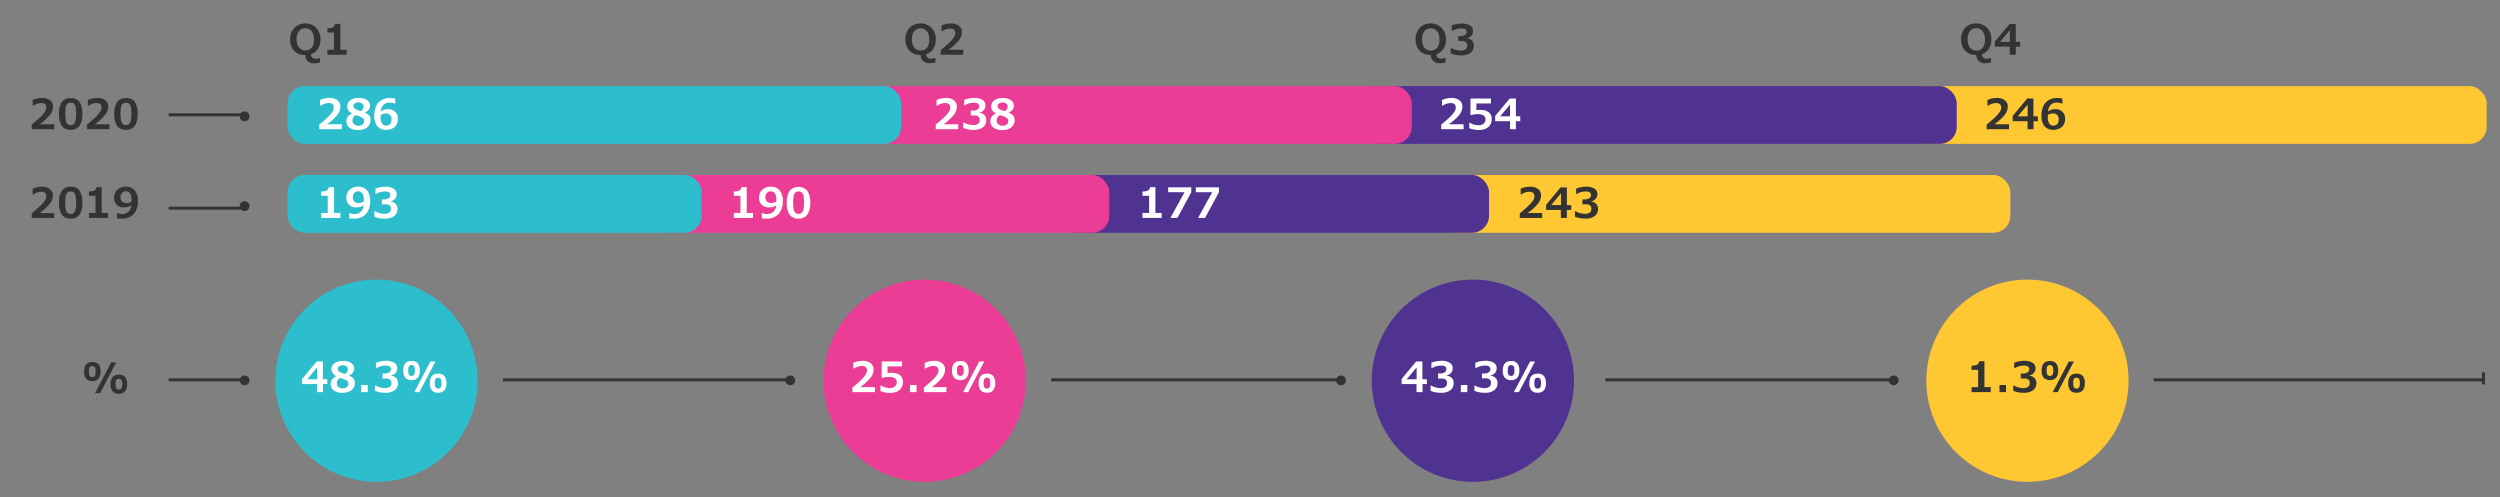 <svg xmlns="http://www.w3.org/2000/svg" width="830" height="165" viewBox="0 0 830 165"><rect x="0" y="0" width="830" height="165" fill="#808080" stroke="none"/><defs><clipPath id="clip-path"><path class="cls-1" d="M273.43 126.4A33.57 33.57 0 10307 92.83a33.57 33.57 0 00-33.57 33.57"/></clipPath><clipPath id="clip-path-2"><path class="cls-2" d="M455.43 126.4A33.57 33.57 0 10489 92.83a33.57 33.57 0 00-33.57 33.57"/></clipPath><style>.cls-1{fill:#eb3c96}.cls-2{fill:#503291}.cls-3{fill:none;stroke:#333}.cls-4{fill:#2dbecd}.cls-7{fill:#ffc832}.cls-8{fill:#333}.cls-9{fill:#fff}</style></defs><g id="Grafik"><path class="cls-3" d="M715 126.11h110M824.5 123.61v4"/><path class="cls-4" d="M125 126.4V92.83a33.57 33.57 0 11-33.57 33.57A33.56 33.56 0 01125 92.83z"/><path class="cls-1" d="M273.43 126.4A33.57 33.57 0 10307 92.83a33.57 33.57 0 00-33.57 33.57"/><path class="cls-2" d="M455.43 126.4A33.57 33.57 0 10489 92.83a33.57 33.57 0 00-33.57 33.57"/><circle class="cls-7" cx="673.11" cy="126.4" r="33.57" transform="rotate(-45 673.107 126.4)"/><path class="cls-3" d="M56 38.11h25"/><path class="cls-8" d="M81.2 40.23a1.62 1.62 0 10-1.61-1.62 1.61 1.61 0 001.61 1.62"/><path class="cls-3" d="M56 126.11h25"/><path class="cls-8" d="M81.2 127.89a1.62 1.62 0 10-1.61-1.62 1.62 1.62 0 001.61 1.62"/><path class="cls-3" d="M167 126.11h95"/><path class="cls-8" d="M262.36 127.89a1.62 1.62 0 10-1.61-1.62 1.62 1.62 0 001.61 1.62"/><path class="cls-3" d="M349 126.11h96"/><path class="cls-8" d="M445.21 127.89a1.62 1.62 0 10-1.62-1.62 1.63 1.63 0 001.62 1.62"/><path class="cls-3" d="M533 126.11h95"/><path class="cls-8" d="M628.7 127.89a1.62 1.62 0 10-1.61-1.62 1.63 1.63 0 001.61 1.62"/><path class="cls-3" d="M56 69.11h25"/><path class="cls-8" d="M81.2 70.06a1.62 1.62 0 10-1.61-1.61 1.61 1.61 0 001.61 1.61"/><rect class="cls-7" x="632.72" y="28.59" width="192.85" height="19.18" rx="5.67"/><rect class="cls-7" x="477.44" y="58.1" width="190" height="19.18" rx="5.67"/><rect class="cls-2" x="451.8" y="28.59" width="197.84" height="19.18" rx="5.67"/><rect class="cls-2" x="351.37" y="58.1" width="142.99" height="19.18" rx="5.67"/><g><rect class="cls-1" x="282.27" y="28.59" width="186.44" height="19.18" rx="5.67"/><rect class="cls-1" x="216.03" y="58.1" width="152.25" height="19.18" rx="5.67"/></g><g><rect class="cls-4" x="95.48" y="28.59" width="203.71" height="19.18" rx="5.67"/><rect class="cls-4" x="95.48" y="58.1" width="137.47" height="19.18" rx="5.67"/></g></g><g id="en"><path class="cls-8" d="M33.37 123.34a3.55 3.55 0 01-.68 2.4 2.59 2.59 0 01-2 .78 2.62 2.62 0 01-2.09-.78 3.58 3.58 0 01-.67-2.38c0-2.12.92-3.17 2.76-3.17a2.58 2.58 0 012.06.78 3.55 3.55 0 01.62 2.37zm-1.63 0a3.87 3.87 0 00-.11-1.06 1.18 1.18 0 00-.35-.54 1 1 0 00-.65-.19 1 1 0 00-.65.19 1.11 1.11 0 00-.35.54 5.36 5.36 0 000 2.16 1.14 1.14 0 00.37.56 1 1 0 00.65.19 1 1 0 00.65-.2 1.1 1.1 0 00.35-.53 4 4 0 00.09-1.12zm6.84-3l-5.34 10.18h-1.69l5.35-10.18zm3.63 7.2a3.55 3.55 0 01-.69 2.4 2.57 2.57 0 01-2.05.78 2.61 2.61 0 01-2.09-.79 3.55 3.55 0 01-.68-2.37c0-2.12.92-3.18 2.77-3.18a2.57 2.57 0 012.06.78 3.56 3.56 0 01.68 2.42zm-1.65 0a4 4 0 00-.1-1.07 1.18 1.18 0 00-.35-.53 1 1 0 00-.65-.2 1 1 0 00-.65.19 1.09 1.09 0 00-.35.54 5.36 5.36 0 000 2.16 1 1 0 00.34.51 1 1 0 00.66.19 1 1 0 00.65-.19 1.16 1.16 0 00.35-.54 4 4 0 00.1-1.02z"/><path class="cls-9" d="M108.67 127.52h-1.44v2.67h-2v-2.67h-4.94v-1.71l4.82-5.8h2.08v5.91h1.44zm-3.4-1.6V122l-3.27 3.92zM117.79 127.24a2.77 2.77 0 01-.5 1.64 3.14 3.14 0 01-1.43 1.13 5.29 5.29 0 01-2.13.4 4.85 4.85 0 01-2.94-.78 2.63 2.63 0 01-1-2.22 2.4 2.4 0 01.48-1.44 3.29 3.29 0 011.45-1.06 3.26 3.26 0 01-1.28-1 2.54 2.54 0 01-.38-1.43 2.19 2.19 0 01.47-1.37 3 3 0 011.34-.95 5.16 5.16 0 011.94-.34 5.7 5.7 0 012 .31 3 3 0 011.32.89 2 2 0 01.46 1.31 2.16 2.16 0 01-.45 1.4 3.51 3.51 0 01-1.34.94 3.92 3.92 0 011.55 1 2.33 2.33 0 01.44 1.57zm-2.12.22a1.32 1.32 0 00-.17-.73 1.59 1.59 0 00-.57-.5 7.2 7.2 0 00-1.19-.49l-.84-.29a2.45 2.45 0 00-.79.78 1.85 1.85 0 00-.28 1 1.58 1.58 0 00.55 1.28 2.38 2.38 0 002.77 0 1.32 1.32 0 00.52-1.05zm-.19-4.9a1.11 1.11 0 00-.46-.92 2 2 0 00-1.23-.36 2 2 0 00-1.18.33 1 1 0 00-.48.85 1 1 0 00.25.69 2.3 2.3 0 00.88.54 3.61 3.61 0 00.63.25l.69.23a2.64 2.64 0 00.7-.75 1.66 1.66 0 00.2-.86zM122.09 130.19h-2.17v-2.37h2.17zM129.86 124.75a2.66 2.66 0 011.66.76 2.26 2.26 0 01.61 1.63 2.89 2.89 0 01-1.09 2.41 5 5 0 01-3.11.85 9.34 9.34 0 01-2-.19 5.92 5.92 0 01-1.47-.47V128h.2a6.25 6.25 0 001.47.61 6 6 0 001.61.24 2.65 2.65 0 001.65-.42 1.61 1.61 0 00.53-1.36 1.33 1.33 0 00-.42-1 1.78 1.78 0 00-1.25-.39H127V124h.6a2.86 2.86 0 001.64-.39 1.23 1.23 0 00.56-1.06q0-1.17-1.74-1.17a5.86 5.86 0 00-3.05.84h-.2v-1.8a8.53 8.53 0 011.65-.46 9.25 9.25 0 011.73-.18 5 5 0 012.69.65 2 2 0 011 1.82 2.31 2.31 0 01-.54 1.55 2.59 2.59 0 01-1.47.84zM139.37 123a3.57 3.57 0 01-.69 2.41 2.57 2.57 0 01-2.05.78 2.6 2.6 0 01-2.08-.79 3.56 3.56 0 01-.68-2.38c0-2.11.92-3.17 2.76-3.17a2.58 2.58 0 012.06.78 3.55 3.55 0 01.68 2.37zm-1.64 0a3.54 3.54 0 00-.11-1.07 1.09 1.09 0 00-.34-.53 1 1 0 00-.65-.2 1 1 0 00-.65.19 1.09 1.09 0 00-.35.54 5.36 5.36 0 000 2.16 1.13 1.13 0 00.34.52 1 1 0 00.66.19 1 1 0 00.65-.19 1.07 1.07 0 00.34-.54 3.59 3.59 0 00.11-1.07zm6.85-3l-5.35 10.18h-1.68L142.9 120zm3.62 7.2a3.6 3.6 0 01-.68 2.4 2.59 2.59 0 01-2.05.78 2.62 2.62 0 01-2.09-.78 3.54 3.54 0 01-.68-2.38c0-2.12.92-3.17 2.77-3.17a2.58 2.58 0 012.06.78 3.55 3.55 0 01.67 2.38zm-1.64 0a3.77 3.77 0 00-.11-1.06 1.09 1.09 0 00-.35-.54 1 1 0 00-.65-.2 1 1 0 00-.65.19 1.16 1.16 0 00-.35.54 5.36 5.36 0 000 2.16 1.14 1.14 0 00.35.52 1 1 0 00.65.19 1 1 0 00.65-.2 1.09 1.09 0 00.35-.54 3.82 3.82 0 00.11-1.05zM290.43 130.19H283v-1.52c1.55-1.29 2.59-2.22 3.15-2.78a8.56 8.56 0 001.25-1.55 2.64 2.64 0 00.43-1.37 1.43 1.43 0 00-.41-1.08 1.71 1.71 0 00-1.18-.38 4.39 4.39 0 00-1.53.25 6.13 6.13 0 00-1.28.64h-.17v-1.9a5.78 5.78 0 011.46-.5 7.49 7.49 0 011.64-.2 4.18 4.18 0 012.67.77 2.64 2.64 0 011 2.17 4.45 4.45 0 01-1 2.65 16.82 16.82 0 01-3.43 3.14h4.9zM299.76 126.77a3.56 3.56 0 01-.53 2 3.35 3.35 0 01-1.49 1.25 5.27 5.27 0 01-2.2.43 9 9 0 01-1.69-.16 7.16 7.16 0 01-1.54-.44V128h.22a5.71 5.71 0 001.38.6 4.88 4.88 0 001.39.22 2.81 2.81 0 001.79-.5 1.8 1.8 0 00.62-1.46 1.43 1.43 0 00-.63-1.27 3.34 3.34 0 00-1.89-.44 8.11 8.11 0 00-2.31.32h-.15V120h6.76v1.64h-4.84v2.19a3.92 3.92 0 01.56-.06h.78a4.47 4.47 0 012.77.77 2.67 2.67 0 011 2.23zM304.29 130.19h-2.16v-2.37h2.16zM314.18 130.19h-7.44v-1.52c1.54-1.29 2.59-2.22 3.14-2.78a8.67 8.67 0 001.26-1.55 2.73 2.73 0 00.43-1.37 1.43 1.43 0 00-.41-1.08 1.71 1.71 0 00-1.18-.38 4.31 4.31 0 00-1.53.25 6 6 0 00-1.29.64H307v-1.9a5.78 5.78 0 011.46-.5 7.41 7.41 0 011.64-.2 4.22 4.22 0 012.67.77 2.64 2.64 0 011 2.17 4.47 4.47 0 01-1 2.65 16.45 16.45 0 01-3.42 3.14h4.9zM321.57 123a3.58 3.58 0 01-.68 2.41 2.59 2.59 0 01-2.05.78 2.64 2.64 0 01-2.09-.79 3.56 3.56 0 01-.67-2.38c0-2.11.92-3.17 2.76-3.17a2.58 2.58 0 012.06.78 3.55 3.55 0 01.67 2.37zm-1.63 0a3.9 3.9 0 00-.11-1.07 1.1 1.1 0 00-.35-.53 1 1 0 00-.65-.2 1 1 0 00-.65.19 1.16 1.16 0 00-.35.54 5.36 5.36 0 000 2.16 1.14 1.14 0 00.35.52 1 1 0 00.65.19 1 1 0 00.65-.19 1.09 1.09 0 00.35-.54 4 4 0 00.11-1.07zm6.84-3l-5.34 10.18h-1.69L325.1 120zm3.63 7.2a3.55 3.55 0 01-.69 2.4 2.57 2.57 0 01-2.05.78 2.64 2.64 0 01-2.09-.78 3.59 3.59 0 01-.68-2.38c0-2.12.93-3.17 2.77-3.17a2.57 2.57 0 012.06.78 3.55 3.55 0 01.68 2.38zm-1.65 0a3.86 3.86 0 00-.1-1.06 1.16 1.16 0 00-.35-.54 1 1 0 00-.65-.2 1 1 0 00-.65.19 1.09 1.09 0 00-.35.54 5.36 5.36 0 000 2.16 1.13 1.13 0 00.34.52 1.08 1.08 0 00.66.19 1 1 0 00.65-.2 1.16 1.16 0 00.35-.54 3.91 3.91 0 00.1-1.05zM473.73 127.52h-1.45v2.67h-2v-2.67h-4.94v-1.71l4.82-5.8h2.08v5.91h1.45zm-3.41-1.6V122l-3.32 3.92zM480.34 124.75a2.69 2.69 0 011.67.76 2.29 2.29 0 01.6 1.63 2.86 2.86 0 01-1.09 2.41 4.93 4.93 0 01-3.1.85 9.44 9.44 0 01-2-.19 6.21 6.21 0 01-1.47-.47V128h.21a5.91 5.91 0 001.47.61 6 6 0 001.6.24 2.68 2.68 0 001.66-.42 1.64 1.64 0 00.53-1.36 1.33 1.33 0 00-.42-1 1.81 1.81 0 00-1.26-.39h-1.29V124h.55a2.87 2.87 0 001.65-.39 1.22 1.22 0 00.55-1.06c0-.78-.58-1.17-1.73-1.17a5.84 5.84 0 00-3.05.84h-.2v-1.8a8.53 8.53 0 011.65-.46 9.17 9.17 0 011.73-.18 5 5 0 012.69.65 2.05 2.05 0 011 1.82 2.31 2.31 0 01-.54 1.55 2.52 2.52 0 01-1.47.84zM487.14 130.19H485v-2.37h2.17zM494.91 124.75a2.71 2.71 0 011.67.76 2.29 2.29 0 01.6 1.63 2.86 2.86 0 01-1.09 2.41 5 5 0 01-3.11.85 9.4 9.4 0 01-2-.19 6.06 6.06 0 01-1.47-.47V128h.2a6.16 6.16 0 001.48.61 6 6 0 001.6.24 2.63 2.63 0 001.65-.42A1.61 1.61 0 00495 127a1.34 1.34 0 00-.43-1 1.78 1.78 0 00-1.25-.39H492V124h.6a2.81 2.81 0 001.64-.39 1.23 1.23 0 00.56-1.06q0-1.17-1.74-1.17a5.86 5.86 0 00-3.05.84h-.19v-1.8a8.14 8.14 0 011.65-.46 9.07 9.07 0 011.72-.18 5 5 0 012.7.65 2.05 2.05 0 011 1.82 2.31 2.31 0 01-.54 1.55 2.52 2.52 0 01-1.47.84zM504.42 123a3.63 3.63 0 01-.68 2.41 2.59 2.59 0 01-2.05.78 2.63 2.63 0 01-2.09-.79 3.56 3.56 0 01-.68-2.38c0-2.11.92-3.17 2.77-3.17a2.56 2.56 0 012.05.78 3.55 3.55 0 01.68 2.37zm-1.63 0a3.9 3.9 0 00-.11-1.07 1.18 1.18 0 00-.35-.53 1.18 1.18 0 00-1.3 0 1.09 1.09 0 00-.35.54 5.36 5.36 0 000 2.16 1.13 1.13 0 00.34.52 1 1 0 00.66.19 1 1 0 00.65-.19 1.16 1.16 0 00.35-.54 4 4 0 00.11-1.08zm6.84-3l-5.35 10.18h-1.68L508 120zm3.62 7.2a3.6 3.6 0 01-.68 2.4 2.59 2.59 0 01-2.05.78 2.62 2.62 0 01-2.09-.78 3.59 3.59 0 01-.68-2.38c0-2.12.92-3.17 2.77-3.17a2.58 2.58 0 012.06.78 3.55 3.55 0 01.67 2.38zm-1.64 0a3.77 3.77 0 00-.11-1.06 1.09 1.09 0 00-.35-.54 1 1 0 00-.65-.2 1 1 0 00-.65.19 1.07 1.07 0 00-.34.54 5.36 5.36 0 000 2.16 1.06 1.06 0 00.34.52 1.07 1.07 0 00.65.19 1 1 0 00.65-.2 1.09 1.09 0 00.35-.54 3.82 3.82 0 00.11-1.05z"/><path class="cls-8" d="M660.93 130.19h-6.38v-1.66h2.19v-5.74h-2.19v-1.41a4.05 4.05 0 001.85-.31 1.34 1.34 0 00.66-1.13h1.77v8.59h2.1zM666 130.19h-2.17v-2.37H666zM673.81 124.75a2.71 2.71 0 011.67.76 2.29 2.29 0 01.6 1.63 2.86 2.86 0 01-1.09 2.41 5 5 0 01-3.11.85 9.4 9.4 0 01-2-.19 6.06 6.06 0 01-1.47-.47V128h.2a6.16 6.16 0 001.48.61 6 6 0 001.6.24 2.63 2.63 0 001.65-.42 1.61 1.61 0 00.54-1.36 1.34 1.34 0 00-.43-1 1.78 1.78 0 00-1.25-.39h-1.3V124h.6a2.81 2.81 0 001.64-.39 1.23 1.23 0 00.56-1.06q0-1.17-1.74-1.17a5.86 5.86 0 00-3.05.84h-.19v-1.8a8.14 8.14 0 011.65-.46 9.07 9.07 0 011.72-.18 5 5 0 012.7.65 2.05 2.05 0 011 1.82 2.31 2.31 0 01-.54 1.55 2.52 2.52 0 01-1.47.84zM683.32 123a3.63 3.63 0 01-.68 2.41 3.12 3.12 0 01-4.14 0 3.56 3.56 0 01-.68-2.38c0-2.11.92-3.17 2.76-3.17a2.57 2.57 0 012.06.78 3.55 3.55 0 01.68 2.36zm-1.63 0a3.9 3.9 0 00-.11-1.07 1.18 1.18 0 00-.35-.53 1 1 0 00-.65-.2 1 1 0 00-.65.19 1.09 1.09 0 00-.35.54 5.36 5.36 0 000 2.16 1.13 1.13 0 00.34.52 1 1 0 00.66.19 1 1 0 00.65-.19 1.16 1.16 0 00.35-.54 4 4 0 00.11-1.07zm6.84-3l-5.35 10.18h-1.68l5.35-10.18zm3.62 7.2a3.6 3.6 0 01-.68 2.4 2.59 2.59 0 01-2.05.78 2.62 2.62 0 01-2.09-.78 3.59 3.59 0 01-.68-2.38c0-2.12.92-3.17 2.77-3.17a2.58 2.58 0 012.06.78 3.55 3.55 0 01.67 2.38zm-1.64 0a3.77 3.77 0 00-.11-1.06 1.09 1.09 0 00-.35-.54 1 1 0 00-.65-.2 1 1 0 00-.65.19 1.07 1.07 0 00-.34.54 5.36 5.36 0 000 2.16.94.94 0 001 .71 1 1 0 00.65-.2 1.09 1.09 0 00.35-.54 3.82 3.82 0 00.1-1.05z"/><g><path class="cls-8" d="M18 42.9h-7.47v-1.52c1.55-1.29 2.59-2.22 3.14-2.78a8.67 8.67 0 001.26-1.55 2.73 2.73 0 00.43-1.37A1.43 1.43 0 0015 34.6a1.71 1.71 0 00-1.18-.38 4.35 4.35 0 00-1.53.25 6 6 0 00-1.29.64h-.16v-1.9a6.2 6.2 0 011.46-.5 7.38 7.38 0 011.64-.19 4.18 4.18 0 012.67.76 2.64 2.64 0 011 2.17 4.4 4.4 0 01-1 2.65 16.73 16.73 0 01-3.42 3.15H18zM27.33 37.81a6.85 6.85 0 01-.94 4 3.42 3.42 0 01-2.92 1.28 3.45 3.45 0 01-2.93-1.25 6.86 6.86 0 01-.94-4 6.82 6.82 0 01.94-4 3.4 3.4 0 012.93-1.26 3.4 3.4 0 012.93 1.27 6.87 6.87 0 01.93 3.96zm-2.06 0a11.23 11.23 0 00-.17-2.2 2.21 2.21 0 00-.54-1.16 1.49 1.49 0 00-1.09-.36 1.52 1.52 0 00-1.1.37 2.28 2.28 0 00-.54 1.16 11.4 11.4 0 00-.16 2.19 10.52 10.52 0 00.17 2.19 2.28 2.28 0 00.55 1.17 1.5 1.5 0 001.08.36 1.41 1.41 0 001.38-.82 7 7 0 00.42-2.9zM36.33 42.9h-7.44v-1.52c1.55-1.29 2.59-2.22 3.15-2.78a8.56 8.56 0 001.25-1.55 2.64 2.64 0 00.43-1.37 1.43 1.43 0 00-.41-1.08 1.71 1.71 0 00-1.18-.38 4.39 4.39 0 00-1.53.25 6.13 6.13 0 00-1.28.64h-.17v-1.9a6.2 6.2 0 011.46-.5 7.45 7.45 0 011.64-.19 4.18 4.18 0 012.67.76 2.64 2.64 0 011 2.17 4.45 4.45 0 01-1 2.65 17.1 17.1 0 01-3.43 3.15h4.9zM45.69 37.81a6.85 6.85 0 01-.94 4 3.41 3.41 0 01-2.92 1.28 3.42 3.42 0 01-2.92-1.25 6.78 6.78 0 01-.95-4 6.82 6.82 0 01.94-4 3.4 3.4 0 012.93-1.26 3.4 3.4 0 012.93 1.27 6.87 6.87 0 01.93 3.96zm-2.06 0a11.23 11.23 0 00-.17-2.2 2.28 2.28 0 00-.53-1.16 1.84 1.84 0 00-2.2 0 2.28 2.28 0 00-.54 1.16 11.4 11.4 0 00-.19 2.2 10.52 10.52 0 00.2 2.19 2.28 2.28 0 00.55 1.17 1.5 1.5 0 001.08.36 1.44 1.44 0 001.39-.82 7.2 7.2 0 00.41-2.9z"/></g><g><path class="cls-8" d="M18 72.36h-7.47v-1.52c1.55-1.29 2.59-2.22 3.14-2.78a8.67 8.67 0 001.26-1.55 2.7 2.7 0 00.43-1.37 1.39 1.39 0 00-.36-1.07 1.66 1.66 0 00-1.18-.39 4.35 4.35 0 00-1.53.25 6.46 6.46 0 00-1.29.64h-.16v-1.9a6.2 6.2 0 011.46-.5 7.38 7.38 0 011.59-.17 4.18 4.18 0 012.67.77 2.61 2.61 0 011 2.17 4.45 4.45 0 01-1 2.65 16.73 16.73 0 01-3.42 3.14H18zM27.33 67.28a6.84 6.84 0 01-.94 4 3.39 3.39 0 01-2.92 1.28 3.42 3.42 0 01-2.93-1.25 6.85 6.85 0 01-.94-4 6.8 6.8 0 01.94-4A3.38 3.38 0 0123.47 62a3.4 3.4 0 012.93 1.27 6.9 6.9 0 01.93 4.01zm-2.06 0a11.3 11.3 0 00-.17-2.2 2.17 2.17 0 00-.54-1.15 1.49 1.49 0 00-1.09-.36 1.52 1.52 0 00-1.1.36 2.28 2.28 0 00-.54 1.16 11.58 11.58 0 00-.16 2.2 10.65 10.65 0 00.17 2.19 2.29 2.29 0 00.55 1.16 1.5 1.5 0 001.08.37 1.42 1.42 0 001.38-.83 7 7 0 00.42-2.91zM35.9 72.36h-6.37V70.7h2.18V65h-2.18v-1.44a4.06 4.06 0 001.85-.32 1.36 1.36 0 00.62-1.12h1.77v8.58h2.13zM45.78 66.68a6.29 6.29 0 01-1.38 4.37 5.13 5.13 0 01-4 1.52h-.84a3.62 3.62 0 01-.73-.12v-1.7h.24a3.06 3.06 0 001.45.3 3 3 0 002.15-.75 3.42 3.42 0 00.94-2.18 3.31 3.31 0 01-1.1.57 4.9 4.9 0 01-1.36.17 3.05 3.05 0 01-3.27-3.28 3.64 3.64 0 01.49-1.86 3.23 3.23 0 011.38-1.28 4.25 4.25 0 012-.46 3.72 3.72 0 013 1.21 5.28 5.28 0 011.03 3.49zm-2.13-.33a4 4 0 00-.45-2.12 1.58 1.58 0 00-1.44-.7 1.59 1.59 0 00-1.26.52 2.09 2.09 0 00-.5 1.46 1.85 1.85 0 00.5 1.39 2 2 0 001.47.49 3.93 3.93 0 001.66-.39z"/></g><g><path class="cls-9" d="M113.45 42.9H106v-1.52c1.54-1.29 2.59-2.22 3.14-2.78a9.13 9.13 0 001.26-1.55 2.68 2.68 0 00.42-1.37 1.36 1.36 0 00-.41-1.07 1.62 1.62 0 00-1.17-.39 4.31 4.31 0 00-1.53.25 6 6 0 00-1.29.64h-.16v-1.9a6.27 6.27 0 011.45-.5 7.52 7.52 0 011.64-.19 4.12 4.12 0 012.67.77 2.61 2.61 0 011 2.17 4.5 4.5 0 01-1 2.65 16.56 16.56 0 01-3.43 3.14h4.91zM123 40a2.77 2.77 0 01-.51 1.64 3.22 3.22 0 01-1.43 1.14 5.45 5.45 0 01-2.12.4 4.81 4.81 0 01-2.94-.79 2.6 2.6 0 01-1-2.22 2.4 2.4 0 01.48-1.44 3.29 3.29 0 011.45-1.06 3.25 3.25 0 01-1.28-1 2.54 2.54 0 01-.38-1.43 2.16 2.16 0 01.48-1.37 2.91 2.91 0 011.33-1 5.18 5.18 0 012-.34 5.68 5.68 0 012 .31 2.93 2.93 0 011.32.9 2 2 0 01.46 1.3 2.16 2.16 0 01-.45 1.4 3.51 3.51 0 01-1.34.94 3.85 3.85 0 011.55 1A2.33 2.33 0 01123 40zm-2.12.22a1.34 1.34 0 00-.17-.72 1.58 1.58 0 00-.57-.5 6.78 6.78 0 00-1.2-.5l-.84-.29a2.48 2.48 0 00-.79.79 1.8 1.8 0 00-.28 1 1.57 1.57 0 00.55 1.27 2.36 2.36 0 002.77.06 1.33 1.33 0 00.55-1.16zm-.19-4.9a1.12 1.12 0 00-.47-.92A1.94 1.94 0 00119 34a2.06 2.06 0 00-1.19.33 1 1 0 00-.47.85 1 1 0 00.24.7 2.68 2.68 0 00.88.54l.63.24.69.23a2.5 2.5 0 00.7-.75 1.64 1.64 0 00.23-.87zM132.11 39.52a3.64 3.64 0 01-.48 1.87 3.18 3.18 0 01-1.37 1.27 4.37 4.37 0 01-2 .45 3.69 3.69 0 01-3-1.23 5.22 5.22 0 01-1-3.48 7.52 7.52 0 01.61-3.18 4.39 4.39 0 011.81-2 5.67 5.67 0 012.85-.68 6.47 6.47 0 011.69.2v1.64H131a3.32 3.32 0 00-.75-.23 4.3 4.3 0 00-.84-.09c-1.79 0-2.79 1-3 3a3.33 3.33 0 011.11-.61 4.14 4.14 0 011.31-.22 3.64 3.64 0 011.7.4 2.83 2.83 0 011.17 1.13 3.52 3.52 0 01.41 1.76zm-5.75-.52a3.48 3.48 0 00.48 2 1.53 1.53 0 001.34.7 1.68 1.68 0 001.33-.52 2.28 2.28 0 00.47-1.55 2 2 0 00-.5-1.46 1.87 1.87 0 00-1.41-.51 3.17 3.17 0 00-.89.14 3 3 0 00-.81.38V39z"/></g><g><path class="cls-9" d="M318.1 42.9h-7.44v-1.52c1.54-1.29 2.59-2.22 3.14-2.78a9.13 9.13 0 001.26-1.55 2.68 2.68 0 00.42-1.37 1.36 1.36 0 00-.41-1.07 1.62 1.62 0 00-1.17-.39 4.31 4.31 0 00-1.53.25 6 6 0 00-1.29.64h-.16v-1.9a6.27 6.27 0 011.45-.5 7.53 7.53 0 011.65-.19 4.11 4.11 0 012.66.77 2.62 2.62 0 011 2.17 4.51 4.51 0 01-1 2.65 16.56 16.56 0 01-3.43 3.14h4.91zM325.16 37.47a2.63 2.63 0 011.67.75 2.29 2.29 0 01.6 1.63 2.85 2.85 0 01-1.09 2.41 4.93 4.93 0 01-3.1.85 9.44 9.44 0 01-2-.19 6.73 6.73 0 01-1.47-.46v-1.8h.23a5.91 5.91 0 001.47.61 6 6 0 001.6.24 2.68 2.68 0 001.66-.42 1.63 1.63 0 00.53-1.35 1.34 1.34 0 00-.42-1 1.81 1.81 0 00-1.26-.39h-1.29v-1.62h.59a2.87 2.87 0 001.65-.39 1.22 1.22 0 00.55-1.05c0-.79-.58-1.18-1.73-1.18a5.84 5.84 0 00-3.05.84h-.2v-1.8a9.31 9.31 0 011.65-.46 9.17 9.17 0 011.73-.18 5 5 0 012.69.65 2.05 2.05 0 011 1.82 2.35 2.35 0 01-.54 1.56 2.57 2.57 0 01-1.47.83zM336.85 40a2.77 2.77 0 01-.51 1.64 3.22 3.22 0 01-1.43 1.14 5.45 5.45 0 01-2.12.4 4.81 4.81 0 01-2.94-.79 2.6 2.6 0 01-1.05-2.22 2.4 2.4 0 01.48-1.44 3.29 3.29 0 011.45-1.06 3.25 3.25 0 01-1.28-1 2.54 2.54 0 01-.38-1.43 2.16 2.16 0 01.48-1.37 3 3 0 011.33-1 5.18 5.18 0 011.95-.34 5.64 5.64 0 012 .31 2.93 2.93 0 011.32.9 2 2 0 01.46 1.3 2.16 2.16 0 01-.45 1.4 3.43 3.43 0 01-1.34.94 3.85 3.85 0 011.55 1 2.33 2.33 0 01.48 1.62zm-2.12.22a1.34 1.34 0 00-.17-.72 1.58 1.58 0 00-.56-.5 6.78 6.78 0 00-1.2-.5l-.84-.29a2.59 2.59 0 00-.79.79 1.8 1.8 0 00-.28 1 1.57 1.57 0 00.55 1.27 2.36 2.36 0 002.77.06 1.33 1.33 0 00.52-1.16zm-.19-4.9a1.12 1.12 0 00-.47-.92 1.94 1.94 0 00-1.22-.36 2 2 0 00-1.18.33 1 1 0 00-.48.85 1 1 0 00.24.7 2.68 2.68 0 00.88.54l.63.24.69.23a2.5 2.5 0 00.7-.75 1.64 1.64 0 00.21-.91z"/></g><g><path class="cls-9" d="M485.92 42.9h-7.44v-1.52c1.55-1.29 2.6-2.22 3.15-2.78a8.56 8.56 0 001.25-1.55 2.61 2.61 0 00.43-1.37 1.39 1.39 0 00-.41-1.07 1.65 1.65 0 00-1.18-.39 4.39 4.39 0 00-1.53.25 6.13 6.13 0 00-1.28.64h-.17v-1.9a6.37 6.37 0 011.46-.5 7.52 7.52 0 011.64-.19 4.12 4.12 0 012.67.77 2.61 2.61 0 011 2.17 4.5 4.5 0 01-1 2.65 16.83 16.83 0 01-3.51 3.14h4.9zM495.25 39.48a3.55 3.55 0 01-.52 2 3.34 3.34 0 01-1.49 1.25 5.35 5.35 0 01-2.21.43 8.84 8.84 0 01-1.68-.16 7.26 7.26 0 01-1.55-.44v-1.81h.2a5.73 5.73 0 001.38.61 5.23 5.23 0 001.4.21 2.74 2.74 0 001.78-.5 1.75 1.75 0 00.62-1.46 1.44 1.44 0 00-.63-1.27 3.34 3.34 0 00-1.89-.44 8.11 8.11 0 00-2.31.32h-.15v-5.5h6.8v1.64h-4.85v2.19a4.13 4.13 0 01.56-.06h.78a4.41 4.41 0 012.77.78 2.64 2.64 0 01.99 2.21zM504.73 40.23h-1.45v2.67h-1.95v-2.67h-4.94v-1.71l4.82-5.8h2.07v5.91h1.45zm-3.4-1.6v-3.91l-3.28 3.91z"/></g><g><path class="cls-9" d="M113 72.36h-6.38V70.7h2.19V65h-2.19v-1.44a4 4 0 001.85-.32 1.31 1.31 0 00.66-1.12h1.77v8.58h2.1zM122.89 66.68a6.29 6.29 0 01-1.37 4.37 5.14 5.14 0 01-4 1.52h-.84a5 5 0 01-.74-.11v-1.71h.24a3.09 3.09 0 001.45.3 3 3 0 002.16-.75 3.47 3.47 0 00.94-2.17 3.58 3.58 0 01-1.1.56 5 5 0 01-1.36.17 3.05 3.05 0 01-3.27-3.28 3.54 3.54 0 01.49-1.86 3.26 3.26 0 011.37-1.28 4.32 4.32 0 012-.46 3.68 3.68 0 013 1.21 5.23 5.23 0 011.03 3.49zm-2.12-.33a4 4 0 00-.45-2.12 1.58 1.58 0 00-1.44-.7 1.64 1.64 0 00-1.27.53 2.09 2.09 0 00-.47 1.45 1.85 1.85 0 00.5 1.4 2 2 0 001.47.48 3.82 3.82 0 001.64-.43zM129.69 66.93a2.59 2.59 0 011.67.76 2.26 2.26 0 01.6 1.63 2.87 2.87 0 01-1.09 2.41 5 5 0 01-3.1.85 10.14 10.14 0 01-2-.19 6.7 6.7 0 01-1.47-.47v-1.79h.21a5.56 5.56 0 001.47.61 5.69 5.69 0 001.6.25 2.68 2.68 0 001.66-.42 1.65 1.65 0 00.53-1.36 1.36 1.36 0 00-.42-1 1.85 1.85 0 00-1.25-.38h-1.3V66.2h.59a2.87 2.87 0 001.65-.39 1.24 1.24 0 00.55-1.06c0-.79-.58-1.18-1.73-1.18a5.84 5.84 0 00-3 .84h-.2v-1.79a8.51 8.51 0 011.65-.47A9.17 9.17 0 01128 62a4.89 4.89 0 012.69.66 2 2 0 011 1.82 2.34 2.34 0 01-.54 1.55 2.46 2.46 0 01-1.47.83z"/></g><g><path class="cls-9" d="M250 72.36h-6.37V70.7h2.19V65h-2.19v-1.44a4.06 4.06 0 001.85-.32 1.35 1.35 0 00.66-1.12h1.77v8.58H250zM259.88 66.68a6.29 6.29 0 01-1.38 4.37 5.13 5.13 0 01-4 1.52h-.84a4.8 4.8 0 01-.73-.11v-1.71h.24a3.09 3.09 0 001.45.3 3 3 0 002.15-.75 3.36 3.36 0 00.94-2.17 3.47 3.47 0 01-1.1.56 4.9 4.9 0 01-1.36.17 3.28 3.28 0 01-2.38-.88 3.24 3.24 0 01-.88-2.4 3.63 3.63 0 01.48-1.86 3.23 3.23 0 011.38-1.28 4.25 4.25 0 012-.46 3.72 3.72 0 013 1.21 5.28 5.28 0 011.03 3.49zm-2.13-.33a4 4 0 00-.45-2.12 1.58 1.58 0 00-1.44-.7 1.62 1.62 0 00-1.26.53 2 2 0 00-.48 1.45 1.89 1.89 0 00.5 1.4 2 2 0 001.47.48 3.78 3.78 0 001.64-.43zM269 67.28a6.81 6.81 0 01-1 4 3.38 3.38 0 01-2.92 1.29 3.43 3.43 0 01-2.92-1.25 6.82 6.82 0 01-.95-4 6.88 6.88 0 01.94-4 4 4 0 015.86 0 6.9 6.9 0 01.99 3.96zm-2.07 0a10.56 10.56 0 00-.17-2.2 2.24 2.24 0 00-.53-1.15 1.52 1.52 0 00-1.1-.36 1.53 1.53 0 00-1.1.36 2.28 2.28 0 00-.53 1.16 10.69 10.69 0 00-.17 2.2 11.41 11.41 0 00.17 2.19 2.29 2.29 0 00.55 1.16 1.65 1.65 0 002.47-.45 7.26 7.26 0 00.39-2.92z"/></g><g><path class="cls-9" d="M385.68 72.36h-6.37V70.7h2.19V65h-2.19v-1.44a4 4 0 001.85-.32 1.31 1.31 0 00.66-1.12h1.77v8.58h2.09zM395.51 63.81l-4.62 8.55h-2.33l4.71-8.54h-5.45v-1.63h7.69zM404.69 63.81l-4.62 8.55h-2.33l4.71-8.54H397v-1.63h7.69z"/></g><g><path class="cls-8" d="M512 72.36h-7.44v-1.51c1.54-1.3 2.59-2.23 3.14-2.79a8.33 8.33 0 001.3-1.55 2.7 2.7 0 00.43-1.36 1.43 1.43 0 00-.41-1.08 1.66 1.66 0 00-1.18-.39 4.54 4.54 0 00-1.53.25 6.46 6.46 0 00-1.29.64h-.16v-1.9a6.69 6.69 0 011.46-.5 8 8 0 011.64-.19 4.2 4.2 0 012.67.77 2.62 2.62 0 011 2.17 4.43 4.43 0 01-1 2.65 16.73 16.73 0 01-3.42 3.14H512zM521.65 69.69h-1.45v2.67h-2v-2.67h-4.9V68l4.82-5.79h2.08v5.9h1.45zm-3.41-1.6v-3.91L515 68.09zM528.27 66.93a2.58 2.58 0 011.66.76 2.27 2.27 0 01.61 1.63 2.88 2.88 0 01-1.1 2.41 5 5 0 01-3.1.85 10 10 0 01-2-.19 6.63 6.63 0 01-1.48-.47v-1.79h.21a5.56 5.56 0 001.47.61 5.69 5.69 0 001.6.25 2.68 2.68 0 001.66-.42 1.65 1.65 0 00.53-1.36 1.36 1.36 0 00-.42-1 1.85 1.85 0 00-1.25-.38h-1.3V66.2h.64a2.87 2.87 0 001.65-.39 1.24 1.24 0 00.55-1.06c0-.79-.58-1.18-1.73-1.18a5.84 5.84 0 00-3 .84h-.2v-1.79a8.51 8.51 0 011.65-.47 9.17 9.17 0 011.73-.18 4.89 4.89 0 012.69.66 2.05 2.05 0 011 1.82 2.35 2.35 0 01-.55 1.55 2.46 2.46 0 01-1.46.83z"/></g><g><path class="cls-8" d="M667 42.9h-7.43v-1.52c1.54-1.29 2.59-2.22 3.14-2.78a9.13 9.13 0 001.26-1.55 2.68 2.68 0 00.42-1.37 1.36 1.36 0 00-.41-1.07 1.62 1.62 0 00-1.17-.39 4.31 4.31 0 00-1.53.25 6 6 0 00-1.29.64h-.16v-1.9a6.11 6.11 0 011.45-.5 7.52 7.52 0 011.64-.19 4.12 4.12 0 012.67.77 2.61 2.61 0 011 2.17 4.5 4.5 0 01-1 2.65 16.56 16.56 0 01-3.43 3.14H667zM676.59 40.23h-1.45v2.67h-2v-2.67h-4.94v-1.71l4.82-5.8h2.08v5.91h1.45zm-3.41-1.6v-3.91l-3.28 3.91zM685.62 39.52a3.64 3.64 0 01-.48 1.87 3.23 3.23 0 01-1.37 1.27 4.37 4.37 0 01-2 .45 3.71 3.71 0 01-3-1.23 5.22 5.22 0 01-1-3.48 7.51 7.51 0 01.62-3.18 4.39 4.39 0 011.81-2 5.66 5.66 0 012.84-.68 6.37 6.37 0 011.69.2v1.64h-.2a3.32 3.32 0 00-.75-.23 4.3 4.3 0 00-.84-.09c-1.8 0-2.79 1-3 3a3.33 3.33 0 011.11-.61 4.14 4.14 0 011.31-.22 3.64 3.64 0 011.7.4 2.83 2.83 0 011.17 1.13 3.63 3.63 0 01.39 1.76zm-5.75-.52a3.48 3.48 0 00.48 2 1.51 1.51 0 001.34.7 1.68 1.68 0 001.33-.52 2.28 2.28 0 00.46-1.55 2 2 0 00-.49-1.46 1.87 1.87 0 00-1.41-.51 3.11 3.11 0 00-.89.14 3 3 0 00-.81.38V39z"/></g><g><path class="cls-8" d="M101.34 7.78a5.1 5.1 0 012.64.69 4.59 4.59 0 011.79 1.91 5.82 5.82 0 01.64 2.71 5.6 5.6 0 01-.86 3.13A4.49 4.49 0 01103.2 18a1.61 1.61 0 00.44 1.1 1.49 1.49 0 001.08.37 4 4 0 001.28-.17h.23v1.47a7.83 7.83 0 01-2 .25 2.81 2.81 0 01-2.08-.75 2.87 2.87 0 01-.79-2h-.29a4.75 4.75 0 01-2.5-.67 4.55 4.55 0 01-1.68-1.85 5.94 5.94 0 01-.58-2.66 5.84 5.84 0 01.63-2.73 4.54 4.54 0 011.78-1.9 5.13 5.13 0 012.62-.68zm2.89 5.33a4.39 4.39 0 00-.76-2.73 2.55 2.55 0 00-2.13-1 2.53 2.53 0 00-2.11 1 4.32 4.32 0 00-.76 2.73 5 5 0 00.34 1.89 2.84 2.84 0 001 1.29 2.87 2.87 0 003.68-.48 4.28 4.28 0 00.74-2.7zM115.05 18.17h-6.37v-1.66h2.19v-5.73h-2.19V9.37a4 4 0 001.85-.32 1.32 1.32 0 00.66-1.12H113v8.58h2.09z"/></g><g><path class="cls-8" d="M305.63 7.78a5 5 0 012.63.69 4.61 4.61 0 011.8 1.91 5.82 5.82 0 01.63 2.71 5.6 5.6 0 01-.85 3.13 4.53 4.53 0 01-2.35 1.78 1.61 1.61 0 00.44 1.1 1.48 1.48 0 001.07.37 4 4 0 001.33-.21h.23v1.47a7.83 7.83 0 01-2.05.25 2.81 2.81 0 01-2.08-.75 2.92 2.92 0 01-.8-2h-.28a4.75 4.75 0 01-2.5-.67 4.48 4.48 0 01-1.68-1.85 5.94 5.94 0 01-.59-2.66 5.84 5.84 0 01.63-2.73A4.63 4.63 0 01303 8.46a5.1 5.1 0 012.63-.68zm2.88 5.33a4.32 4.32 0 00-.76-2.73 2.79 2.79 0 00-4.23 0 4.32 4.32 0 00-.76 2.73 5 5 0 00.34 1.89 2.82 2.82 0 001 1.29 2.65 2.65 0 001.55.46 2.59 2.59 0 002.14-.94 4.35 4.35 0 00.72-2.7zM319.77 18.17h-7.44v-1.51q2.32-2 3.15-2.79a8.56 8.56 0 001.25-1.55 2.61 2.61 0 00.43-1.37 1.39 1.39 0 00-.41-1.07 1.65 1.65 0 00-1.18-.39 4.39 4.39 0 00-1.53.25 6.66 6.66 0 00-1.28.64h-.17v-1.9a6.37 6.37 0 011.46-.5 7.45 7.45 0 011.64-.19 4.18 4.18 0 012.67.77 2.61 2.61 0 011 2.17 4.5 4.5 0 01-1 2.65 16.83 16.83 0 01-3.43 3.14h4.9z"/></g><g><path class="cls-8" d="M475 7.78a5 5 0 012.63.69 4.67 4.67 0 011.8 1.91 5.82 5.82 0 01.63 2.71 5.6 5.6 0 01-.85 3.13 4.53 4.53 0 01-2.33 1.78 1.57 1.57 0 00.44 1.1 1.48 1.48 0 001.07.37 4 4 0 001.33-.21h.22v1.47a7.73 7.73 0 01-2.05.25 2.8 2.8 0 01-2.07-.75 2.87 2.87 0 01-.8-2h-.28a4.72 4.72 0 01-2.5-.67 4.48 4.48 0 01-1.68-1.85 5.94 5.94 0 01-.59-2.66 5.84 5.84 0 01.63-2.73 4.56 4.56 0 011.79-1.9 5.1 5.1 0 012.61-.64zm2.88 5.33a4.32 4.32 0 00-.76-2.73 2.79 2.79 0 00-4.23 0 4.32 4.32 0 00-.76 2.73 5 5 0 00.34 1.93 2.75 2.75 0 001 1.29 2.65 2.65 0 001.55.46 2.59 2.59 0 002.14-.94 4.35 4.35 0 00.74-2.74zM487.05 12.74a2.58 2.58 0 011.66.76 2.22 2.22 0 01.61 1.62 2.89 2.89 0 01-1.1 2.42 5 5 0 01-3.1.84 10.07 10.07 0 01-2-.18 7.19 7.19 0 01-1.48-.47v-1.79h.21a5.7 5.7 0 001.47.61 6.08 6.08 0 001.61.25 2.6 2.6 0 001.65-.43 1.63 1.63 0 00.53-1.35 1.36 1.36 0 00-.42-1 1.78 1.78 0 00-1.25-.38h-1.3V12h.59a2.79 2.79 0 001.65-.4 1.22 1.22 0 00.55-1c0-.79-.57-1.18-1.73-1.18a5.84 5.84 0 00-3 .84h-.2V8.42a9.31 9.31 0 011.61-.42 9.17 9.17 0 011.73-.18 5 5 0 012.69.65 2.06 2.06 0 011 1.83 2.3 2.3 0 01-.55 1.55 2.52 2.52 0 01-1.46.83z"/></g><g><path class="cls-8" d="M656.09 7.78a5 5 0 012.63.69 4.55 4.55 0 011.8 1.91 5.82 5.82 0 01.63 2.71 5.6 5.6 0 01-.85 3.13A4.49 4.49 0 01658 18a1.61 1.61 0 00.44 1.1 1.49 1.49 0 001.08.37 4 4 0 001.32-.21h.16v1.47a7.83 7.83 0 01-2 .25 2.81 2.81 0 01-2.08-.75 2.87 2.87 0 01-.79-2h-.29a4.75 4.75 0 01-2.5-.67 4.48 4.48 0 01-1.68-1.85 5.94 5.94 0 01-.59-2.66 5.85 5.85 0 01.64-2.73 4.54 4.54 0 011.78-1.9 5.1 5.1 0 012.6-.64zm2.91 5.33a4.39 4.39 0 00-.75-2.73 2.55 2.55 0 00-2.13-1 2.53 2.53 0 00-2.11 1 4.32 4.32 0 00-.76 2.73 5 5 0 00.34 1.93 2.89 2.89 0 001 1.29 2.66 2.66 0 001.56.46 2.59 2.59 0 002.13-.94 4.28 4.28 0 00.72-2.74zM670.68 15.5h-1.45v2.67h-2V15.5h-4.94v-1.71L667.16 8h2.07v5.9h1.45zm-3.4-1.6V10L664 13.9z"/></g></g></svg>